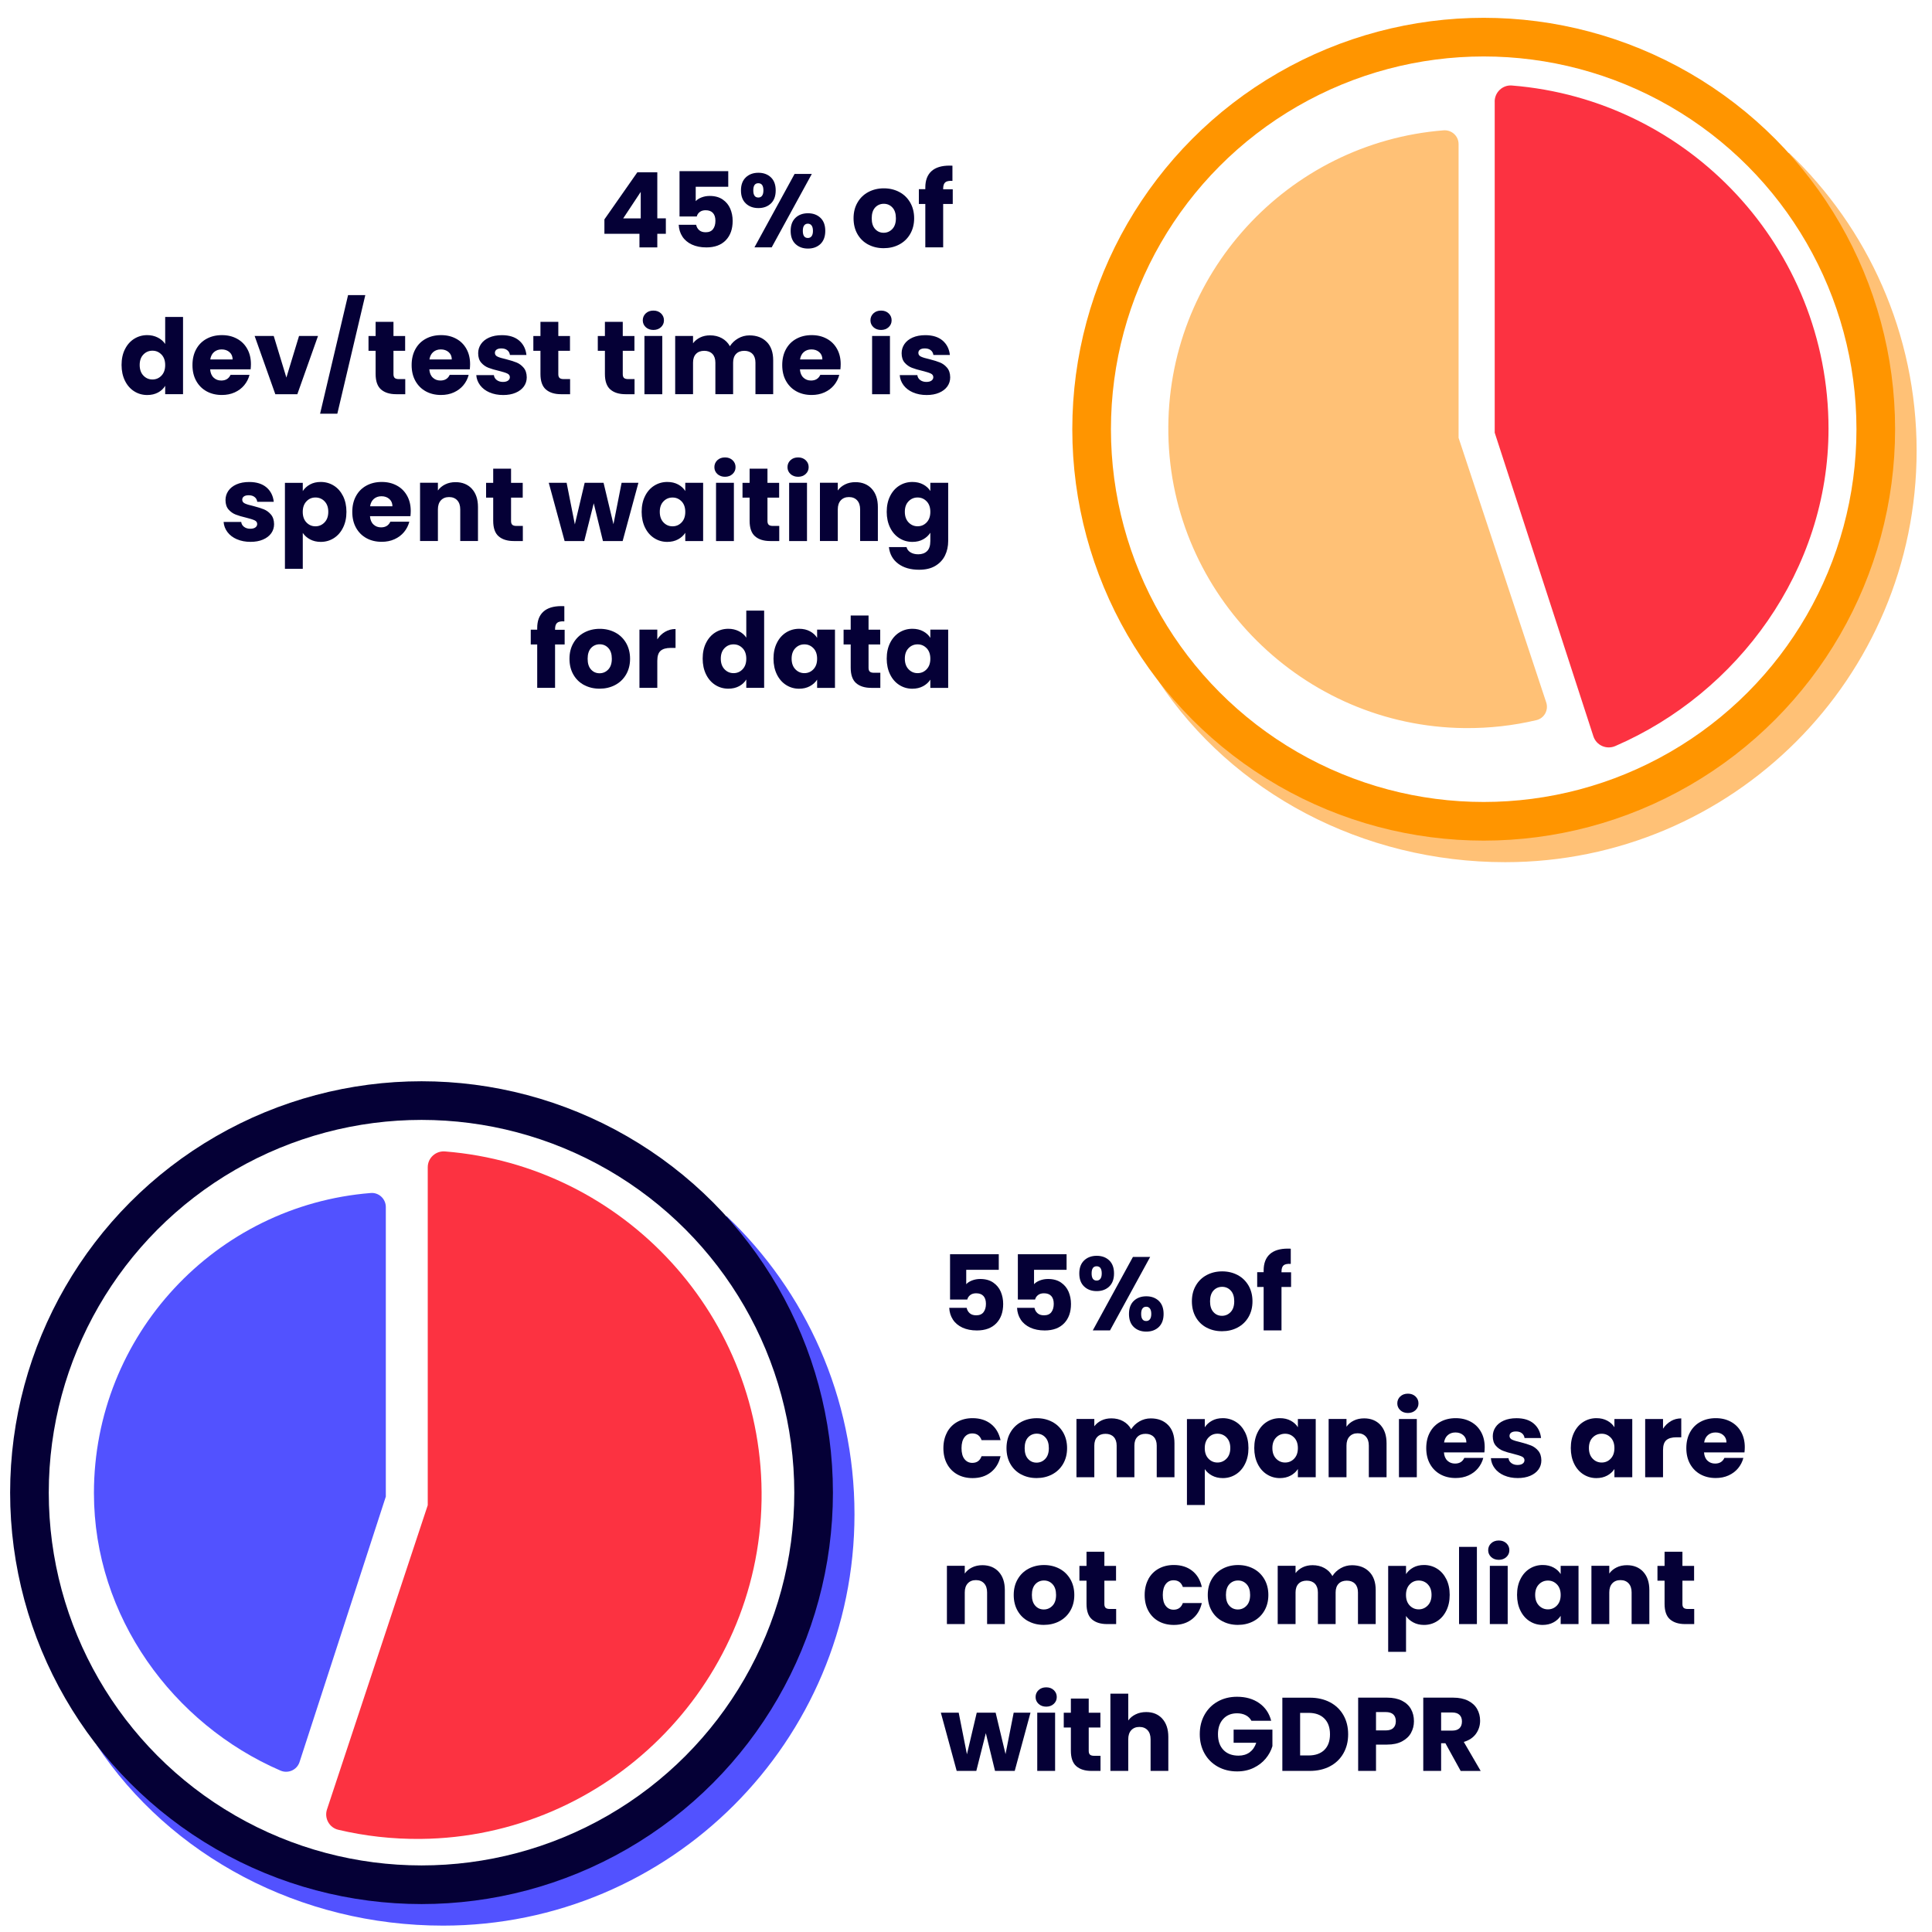 <?xml version="1.0" encoding="UTF-8"?><svg xmlns="http://www.w3.org/2000/svg" viewBox="0 0 500 500"><defs><style>.cls-1{stroke:#ffc176;}.cls-1,.cls-2,.cls-3,.cls-4{fill:none;stroke-miterlimit:10;stroke-width:10px;}.cls-5{fill:#050036;}.cls-2{stroke:#050036;}.cls-3{stroke:#ff9500;}.cls-6{fill:#fc3241;}.cls-7{fill:#ffc176;}.cls-4{stroke:#5252ff;}.cls-8{fill:#5252ff;}</style></defs><g id="Graphique_19"><path class="cls-1" d="m459.5,43.15c19.42,18.48,31.52,44.58,31.52,73.51,0,56.04-45.43,101.47-101.47,101.47-35.35,0-67.38-17.17-85.55-44.58"/><path class="cls-6" d="m386.83,26.28v85.7l25.54,78.58c.77,2.35,3.39,3.5,5.66,2.52,31.71-13.72,55.19-45.5,55.19-82.13,0-46.8-36.08-85.17-81.95-88.82-2.4-.19-4.45,1.75-4.45,4.16Z"/><path class="cls-7" d="m377.48,113.32V37.29c0-2.1-1.8-3.72-3.89-3.56-40.31,3.21-71.93,37.28-71.22,78.58.71,41.76,34.91,75.7,76.68,76.12,6.4.06,12.62-.65,18.58-2.06,2.03-.48,3.19-2.61,2.53-4.59l-22.68-68.47Z"/><path class="cls-8" d="m99.85,312.39v74.93s-22.33,68.7-22.33,68.7c-.67,2.06-2.97,3.06-4.95,2.2-27.73-12-48.26-39.79-48.26-71.81,0-40.92,31.55-74.47,71.65-77.66,2.1-.17,3.89,1.53,3.89,3.64Z"/><path class="cls-6" d="m110.7,389.52v-87.44c0-2.41,2.07-4.28,4.47-4.09,46.36,3.7,82.72,42.88,81.92,90.37-.82,48.03-40.16,87.07-88.19,87.55-7.36.07-14.51-.75-21.36-2.37-2.33-.55-3.67-3.01-2.91-5.28l26.08-78.75Z"/><circle class="cls-3" cx="383.98" cy="111.08" r="101.47"/><path class="cls-4" d="m184.62,318.37c19.42,18.48,31.52,44.58,31.52,73.51,0,56.04-45.43,101.47-101.47,101.47-35.35,0-67.38-17.17-85.55-44.58"/><circle class="cls-2" cx="109.09" cy="386.3" r="101.47"/></g><g id="Graphique_1"><path class="cls-5" d="m156.42,60.51v-3.73l8.53-12.2h5.16v11.93h2.21v4h-2.21v3.51h-4.62v-3.51h-9.07Zm9.4-10.85l-4.54,6.86h4.54v-6.86Z"/><path class="cls-5" d="m188.47,48.33h-8.42v3.73c.36-.4.86-.72,1.51-.97.65-.25,1.35-.38,2.11-.38,1.35,0,2.47.31,3.36.92.89.61,1.54,1.4,1.96,2.38.41.97.62,2.02.62,3.16,0,2.11-.59,3.78-1.78,5.01-1.19,1.23-2.86,1.85-5.02,1.85-1.44,0-2.69-.25-3.75-.74-1.06-.49-1.88-1.18-2.46-2.07-.58-.88-.89-1.9-.95-3.05h4.51c.11.56.37,1.02.78,1.39s.98.55,1.7.55c.85,0,1.48-.27,1.89-.81.41-.54.62-1.26.62-2.16s-.22-1.56-.65-2.03c-.43-.47-1.06-.7-1.89-.7-.61,0-1.12.15-1.51.45-.4.3-.66.69-.78,1.17h-4.46v-11.74h12.61v4.05Z"/><path class="cls-5" d="m193.02,45.9c.84-.79,1.92-1.19,3.25-1.19s2.41.4,3.24,1.19c.83.79,1.24,1.92,1.24,3.38s-.41,2.58-1.24,3.38c-.83.79-1.91,1.19-3.24,1.19s-2.42-.4-3.25-1.19c-.84-.79-1.26-1.92-1.26-3.38s.42-2.58,1.26-3.38Zm1.93,3.38c0,1.22.43,1.84,1.3,1.84.41,0,.74-.15.97-.46.23-.31.35-.76.35-1.38,0-1.24-.44-1.86-1.32-1.86s-1.3.62-1.3,1.86Zm15.15-4.27l-10.39,19.01h-4.46l10.39-19.01h4.46Zm-4.24,11.37c.83-.79,1.91-1.19,3.24-1.19s2.41.4,3.24,1.19c.83.79,1.24,1.92,1.24,3.38s-.42,2.58-1.24,3.38c-.83.79-1.91,1.19-3.24,1.19s-2.41-.4-3.24-1.19c-.83-.79-1.24-1.92-1.24-3.38s.41-2.58,1.24-3.38Zm2.25,1.97c-.23.31-.34.77-.34,1.4,0,1.22.43,1.84,1.3,1.84.41,0,.74-.15.97-.46.23-.31.35-.76.35-1.38s-.12-1.08-.35-1.39c-.23-.31-.56-.47-.97-.47s-.73.15-.96.46Z"/><path class="cls-5" d="m224.69,63.29c-1.18-.63-2.11-1.53-2.78-2.7-.67-1.17-1.01-2.54-1.01-4.1s.34-2.91,1.03-4.09c.68-1.18,1.62-2.08,2.81-2.71,1.19-.63,2.52-.95,4-.95s2.81.32,4,.95c1.19.63,2.12,1.53,2.81,2.71.68,1.18,1.03,2.54,1.03,4.09s-.35,2.91-1.04,4.09c-.69,1.18-1.64,2.08-2.84,2.71-1.2.63-2.53.94-4.01.94s-2.8-.31-3.98-.94Zm6.24-4.02c.62-.65.93-1.57.93-2.78s-.3-2.13-.9-2.78c-.6-.65-1.35-.97-2.23-.97s-1.65.32-2.24.96c-.59.64-.89,1.57-.89,2.79s.29,2.13.88,2.78,1.32.97,2.2.97,1.63-.32,2.25-.97Z"/><path class="cls-5" d="m246.57,52.79h-2.48v11.23h-4.62v-11.23h-1.67v-3.83h1.67v-.43c0-1.85.53-3.26,1.59-4.23,1.06-.96,2.62-1.44,4.67-1.44.34,0,.59,0,.76.03v3.92c-.88-.05-1.5.07-1.86.38-.36.31-.54.86-.54,1.65v.14h2.48v3.83Z"/><path class="cls-5" d="m32.34,90.38c.58-1.17,1.38-2.07,2.39-2.7,1.01-.63,2.13-.95,3.38-.95.99,0,1.89.21,2.71.62.82.41,1.46.97,1.93,1.67v-6.99h4.62v19.98h-4.62v-2.16c-.43.72-1.05,1.3-1.85,1.73-.8.43-1.73.65-2.79.65-1.24,0-2.37-.32-3.38-.96-1.01-.64-1.81-1.55-2.39-2.73-.58-1.18-.88-2.54-.88-4.09s.29-2.91.88-4.08Zm9.45,1.38c-.64-.67-1.42-1-2.34-1s-1.7.33-2.34.99c-.64.66-.96,1.56-.96,2.71s.32,2.07.96,2.74c.64.67,1.42,1.01,2.34,1.01s1.7-.33,2.34-1c.64-.67.96-1.57.96-2.73s-.32-2.06-.96-2.73Z"/><path class="cls-5" d="m64.84,95.59h-10.45c.07.94.37,1.65.91,2.15.53.5,1.18.74,1.96.74,1.15,0,1.95-.49,2.4-1.46h4.91c-.25.99-.71,1.88-1.36,2.67s-1.48,1.41-2.47,1.86c-.99.45-2.1.67-3.32.67-1.48,0-2.79-.31-3.94-.94-1.15-.63-2.05-1.53-2.7-2.7-.65-1.17-.97-2.54-.97-4.1s.32-2.93.96-4.1c.64-1.17,1.53-2.07,2.69-2.7,1.15-.63,2.47-.95,3.97-.95s2.75.31,3.89.92,2.02,1.48,2.66,2.62c.64,1.13.96,2.46.96,3.97,0,.43-.03.88-.08,1.35Zm-4.64-2.57c0-.79-.27-1.42-.81-1.89-.54-.47-1.21-.7-2.02-.7s-1.43.23-1.96.67c-.53.45-.86,1.09-.99,1.92h5.78Z"/><path class="cls-5" d="m74.12,97.7l3.27-10.75h4.91l-5.35,15.07h-5.7l-5.35-15.07h4.94l3.27,10.75Z"/><path class="cls-5" d="m94.54,76.37l-7.24,30.7h-4.46l7.24-30.7h4.46Z"/><path class="cls-5" d="m104.88,98.1v3.92h-2.35c-1.67,0-2.98-.41-3.92-1.23-.94-.82-1.4-2.16-1.4-4.01v-5.99h-1.84v-3.83h1.84v-3.67h4.62v3.67h3.02v3.83h-3.02v6.05c0,.45.11.77.32.97.22.2.58.3,1.08.3h1.65Z"/><path class="cls-5" d="m121.56,95.59h-10.45c.07.94.37,1.65.91,2.15.53.5,1.18.74,1.96.74,1.15,0,1.95-.49,2.4-1.46h4.91c-.25.99-.71,1.88-1.36,2.67s-1.48,1.41-2.47,1.86c-.99.45-2.1.67-3.32.67-1.48,0-2.79-.31-3.94-.94-1.15-.63-2.05-1.53-2.7-2.7-.65-1.17-.97-2.54-.97-4.1s.32-2.93.96-4.1c.64-1.17,1.53-2.07,2.69-2.7,1.15-.63,2.47-.95,3.97-.95s2.75.31,3.89.92,2.02,1.48,2.66,2.62c.64,1.13.96,2.46.96,3.97,0,.43-.03.88-.08,1.35Zm-4.64-2.57c0-.79-.27-1.42-.81-1.89-.54-.47-1.21-.7-2.02-.7s-1.43.23-1.96.67c-.53.45-.86,1.09-.99,1.92h5.78Z"/><path class="cls-5" d="m126.69,101.56c-1.03-.45-1.84-1.07-2.43-1.85-.59-.78-.93-1.66-1-2.63h4.56c.05.52.3.94.73,1.27.43.32.96.49,1.59.49.58,0,1.02-.11,1.34-.34.31-.23.47-.52.47-.88,0-.43-.22-.75-.67-.96s-1.18-.44-2.19-.69c-1.08-.25-1.98-.52-2.7-.8-.72-.28-1.34-.72-1.86-1.32s-.78-1.42-.78-2.44c0-.86.24-1.65.72-2.36.48-.71,1.18-1.27,2.11-1.69.93-.41,2.03-.62,3.31-.62,1.89,0,3.38.47,4.47,1.4,1.09.94,1.71,2.18,1.88,3.73h-4.27c-.07-.52-.3-.94-.69-1.24-.39-.31-.9-.46-1.53-.46-.54,0-.95.1-1.24.31-.29.21-.43.49-.43.85,0,.43.23.76.69.97.46.22,1.17.43,2.15.65,1.12.29,2.03.57,2.73.85.7.28,1.32.73,1.85,1.35.53.62.81,1.45.82,2.5,0,.88-.25,1.67-.74,2.36-.5.69-1.21,1.24-2.13,1.63-.93.4-2,.59-3.23.59-1.31,0-2.48-.22-3.51-.67Z"/><path class="cls-5" d="m147.54,98.1v3.92h-2.35c-1.67,0-2.98-.41-3.92-1.23-.94-.82-1.4-2.16-1.4-4.01v-5.99h-1.84v-3.83h1.84v-3.67h4.62v3.67h3.02v3.83h-3.02v6.05c0,.45.11.77.32.97.22.2.58.3,1.08.3h1.65Z"/><path class="cls-5" d="m164.22,98.1v3.92h-2.35c-1.67,0-2.98-.41-3.92-1.23-.94-.82-1.4-2.16-1.4-4.01v-5.99h-1.84v-3.83h1.84v-3.67h4.62v3.67h3.02v3.83h-3.02v6.05c0,.45.11.77.32.97.22.2.58.3,1.08.3h1.65Z"/><path class="cls-5" d="m167.12,84.67c-.51-.48-.77-1.07-.77-1.77s.26-1.32.77-1.8c.51-.48,1.17-.72,1.98-.72s1.44.24,1.96.72c.51.48.77,1.08.77,1.8s-.26,1.29-.77,1.77c-.51.48-1.17.72-1.96.72s-1.47-.24-1.98-.72Zm4.28,2.28v15.07h-4.62v-15.07h4.62Z"/><path class="cls-5" d="m198.44,88.49c1.11,1.13,1.66,2.71,1.66,4.73v8.8h-4.59v-8.18c0-.97-.26-1.72-.77-2.25-.51-.53-1.22-.8-2.12-.8s-1.61.27-2.12.8c-.51.53-.77,1.28-.77,2.25v8.18h-4.59v-8.18c0-.97-.26-1.72-.77-2.25-.51-.53-1.22-.8-2.12-.8s-1.61.27-2.12.8c-.51.53-.77,1.28-.77,2.25v8.18h-4.62v-15.07h4.62v1.89c.47-.63,1.08-1.13,1.84-1.5s1.61-.55,2.57-.55c1.13,0,2.15.24,3.04.73s1.59,1.18,2.09,2.08c.52-.83,1.23-1.5,2.13-2.02.9-.52,1.88-.78,2.94-.78,1.87,0,3.36.57,4.47,1.7Z"/><path class="cls-5" d="m217.47,95.59h-10.45c.07.94.37,1.65.91,2.15.53.5,1.18.74,1.96.74,1.15,0,1.95-.49,2.4-1.46h4.91c-.25.99-.71,1.88-1.36,2.67s-1.48,1.41-2.47,1.86c-.99.45-2.1.67-3.32.67-1.48,0-2.79-.31-3.94-.94-1.15-.63-2.05-1.53-2.7-2.7-.65-1.17-.97-2.54-.97-4.1s.32-2.93.96-4.1c.64-1.17,1.53-2.07,2.69-2.7,1.15-.63,2.47-.95,3.97-.95s2.75.31,3.89.92,2.02,1.48,2.66,2.62c.64,1.13.96,2.46.96,3.97,0,.43-.03.88-.08,1.35Zm-4.64-2.57c0-.79-.27-1.42-.81-1.89-.54-.47-1.21-.7-2.02-.7s-1.43.23-1.96.67c-.53.45-.86,1.09-.99,1.92h5.78Z"/><path class="cls-5" d="m226.04,84.67c-.51-.48-.77-1.07-.77-1.77s.26-1.32.77-1.8c.51-.48,1.17-.72,1.98-.72s1.44.24,1.96.72c.51.48.77,1.08.77,1.8s-.26,1.29-.77,1.77c-.51.48-1.17.72-1.96.72s-1.47-.24-1.98-.72Zm4.28,2.28v15.07h-4.62v-15.07h4.62Z"/><path class="cls-5" d="m236.28,101.56c-1.03-.45-1.84-1.07-2.43-1.85-.59-.78-.93-1.66-1-2.63h4.56c.05.52.3.94.73,1.27.43.32.96.49,1.59.49.58,0,1.02-.11,1.34-.34.31-.23.47-.52.47-.88,0-.43-.22-.75-.67-.96s-1.18-.44-2.19-.69c-1.08-.25-1.98-.52-2.7-.8-.72-.28-1.34-.72-1.86-1.32s-.78-1.42-.78-2.44c0-.86.24-1.65.72-2.36.48-.71,1.18-1.27,2.11-1.69.93-.41,2.03-.62,3.31-.62,1.89,0,3.38.47,4.47,1.4,1.09.94,1.71,2.18,1.88,3.73h-4.27c-.07-.52-.3-.94-.69-1.24-.39-.31-.9-.46-1.53-.46-.54,0-.95.1-1.24.31-.29.21-.43.49-.43.85,0,.43.23.76.69.97.46.22,1.17.43,2.15.65,1.12.29,2.03.57,2.73.85.7.28,1.32.73,1.85,1.35.53.62.81,1.45.82,2.5,0,.88-.25,1.67-.74,2.36-.5.69-1.21,1.24-2.13,1.63-.93.4-2,.59-3.23.59-1.31,0-2.48-.22-3.51-.67Z"/><path class="cls-5" d="m61.3,139.56c-1.03-.45-1.84-1.07-2.43-1.85-.59-.78-.93-1.66-1-2.63h4.56c.05.52.3.94.73,1.27.43.32.96.49,1.59.49.58,0,1.02-.11,1.34-.34.31-.23.47-.52.47-.88,0-.43-.22-.75-.67-.96s-1.18-.44-2.19-.69c-1.08-.25-1.98-.52-2.7-.8-.72-.28-1.34-.72-1.86-1.32s-.78-1.42-.78-2.44c0-.86.24-1.65.72-2.36.48-.71,1.18-1.27,2.11-1.69.93-.41,2.03-.62,3.31-.62,1.89,0,3.38.47,4.47,1.4,1.09.94,1.71,2.18,1.88,3.73h-4.27c-.07-.52-.3-.94-.69-1.24-.39-.31-.9-.46-1.53-.46-.54,0-.95.1-1.24.31-.29.21-.43.49-.43.85,0,.43.23.76.69.97.46.22,1.17.43,2.15.65,1.12.29,2.03.57,2.73.85.7.28,1.32.73,1.85,1.35.53.62.81,1.45.82,2.5,0,.88-.25,1.67-.74,2.36-.5.69-1.21,1.24-2.13,1.63-.93.4-2,.59-3.23.59-1.31,0-2.48-.22-3.51-.67Z"/><path class="cls-5" d="m80.23,125.38c.79-.43,1.72-.65,2.78-.65,1.24,0,2.37.32,3.38.95,1.01.63,1.8,1.53,2.39,2.7.58,1.17.88,2.53.88,4.08s-.29,2.91-.88,4.09c-.58,1.18-1.38,2.09-2.39,2.73-1.01.64-2.13.96-3.38.96-1.04,0-1.97-.22-2.77-.65-.8-.43-1.43-.99-1.88-1.67v9.29h-4.62v-22.25h4.62v2.13c.45-.7,1.07-1.27,1.86-1.7Zm3.77,4.36c-.64-.66-1.43-.99-2.36-.99s-1.7.33-2.33,1c-.64.67-.96,1.58-.96,2.73s.32,2.06.96,2.73c.64.67,1.42,1,2.33,1s1.7-.34,2.35-1.01c.65-.68.97-1.59.97-2.74s-.32-2.06-.96-2.71Z"/><path class="cls-5" d="m106.2,133.59h-10.45c.07.94.37,1.65.91,2.15.53.5,1.18.74,1.96.74,1.15,0,1.95-.49,2.4-1.46h4.91c-.25.99-.71,1.88-1.36,2.67s-1.48,1.41-2.47,1.86c-.99.45-2.1.67-3.32.67-1.48,0-2.79-.31-3.94-.94-1.15-.63-2.05-1.53-2.7-2.7-.65-1.17-.97-2.54-.97-4.1s.32-2.93.96-4.1c.64-1.17,1.53-2.07,2.69-2.7,1.15-.63,2.47-.95,3.97-.95s2.75.31,3.89.92,2.02,1.48,2.66,2.62c.64,1.13.96,2.46.96,3.97,0,.43-.03.88-.08,1.35Zm-4.64-2.57c0-.79-.27-1.42-.81-1.89-.54-.47-1.21-.7-2.02-.7s-1.43.23-1.96.67c-.53.45-.86,1.09-.99,1.92h5.78Z"/><path class="cls-5" d="m122.12,126.5c1.05,1.14,1.58,2.71,1.58,4.71v8.8h-4.59v-8.18c0-1.01-.26-1.79-.78-2.35-.52-.56-1.22-.84-2.11-.84s-1.58.28-2.11.84c-.52.56-.78,1.34-.78,2.35v8.18h-4.62v-15.07h4.62v2c.47-.67,1.1-1.19,1.89-1.58.79-.39,1.68-.58,2.67-.58,1.76,0,3.17.57,4.23,1.71Z"/><path class="cls-5" d="m135.31,136.1v3.92h-2.35c-1.67,0-2.98-.41-3.92-1.23-.94-.82-1.4-2.16-1.4-4.01v-5.99h-1.84v-3.83h1.84v-3.67h4.62v3.67h3.02v3.83h-3.02v6.05c0,.45.11.77.32.97.22.2.58.3,1.08.3h1.65Z"/><path class="cls-5" d="m165.22,124.95l-4.08,15.07h-5.1l-2.38-9.77-2.46,9.77h-5.08l-4.1-15.07h4.62l2.13,10.77,2.54-10.77h4.89l2.56,10.72,2.11-10.72h4.35Z"/><path class="cls-5" d="m166.94,128.38c.58-1.17,1.38-2.07,2.39-2.7,1.01-.63,2.13-.95,3.38-.95,1.06,0,1.99.22,2.79.65.8.43,1.42,1,1.85,1.7v-2.13h4.62v15.07h-4.62v-2.13c-.45.7-1.08,1.27-1.88,1.7-.8.43-1.73.65-2.79.65-1.22,0-2.34-.32-3.35-.96-1.01-.64-1.81-1.55-2.39-2.73-.58-1.18-.88-2.54-.88-4.09s.29-2.91.88-4.08Zm9.45,1.38c-.64-.67-1.42-1-2.34-1s-1.7.33-2.34.99c-.64.66-.96,1.56-.96,2.71s.32,2.07.96,2.74c.64.67,1.42,1.01,2.34,1.01s1.7-.33,2.34-1c.64-.67.96-1.57.96-2.73s-.32-2.06-.96-2.73Z"/><path class="cls-5" d="m185.65,122.67c-.51-.48-.77-1.07-.77-1.77s.26-1.32.77-1.8c.51-.48,1.17-.72,1.98-.72s1.44.24,1.96.72c.51.48.77,1.08.77,1.8s-.26,1.29-.77,1.77c-.51.48-1.17.72-1.96.72s-1.47-.24-1.98-.72Zm4.28,2.28v15.07h-4.62v-15.07h4.62Z"/><path class="cls-5" d="m201.67,136.1v3.92h-2.35c-1.67,0-2.98-.41-3.92-1.23-.94-.82-1.4-2.16-1.4-4.01v-5.99h-1.84v-3.83h1.84v-3.67h4.62v3.67h3.02v3.83h-3.02v6.05c0,.45.11.77.32.97.22.2.58.3,1.08.3h1.65Z"/><path class="cls-5" d="m204.57,122.67c-.51-.48-.77-1.07-.77-1.77s.26-1.32.77-1.8c.51-.48,1.17-.72,1.98-.72s1.44.24,1.96.72c.51.48.77,1.08.77,1.8s-.26,1.29-.77,1.77c-.51.48-1.17.72-1.96.72s-1.47-.24-1.98-.72Zm4.28,2.28v15.07h-4.62v-15.07h4.62Z"/><path class="cls-5" d="m225.61,126.5c1.05,1.14,1.58,2.71,1.58,4.71v8.8h-4.59v-8.18c0-1.01-.26-1.79-.78-2.35-.52-.56-1.22-.84-2.11-.84s-1.58.28-2.11.84c-.52.56-.78,1.34-.78,2.35v8.18h-4.62v-15.07h4.62v2c.47-.67,1.1-1.19,1.89-1.58.79-.39,1.68-.58,2.67-.58,1.76,0,3.17.57,4.23,1.71Z"/><path class="cls-5" d="m238.92,125.38c.8.43,1.42,1,1.85,1.7v-2.13h4.62v15.04c0,1.39-.27,2.64-.82,3.77-.55,1.12-1.39,2.02-2.51,2.69s-2.52,1-4.2,1c-2.23,0-4.04-.53-5.43-1.58-1.39-1.05-2.18-2.48-2.38-4.28h4.56c.14.58.49,1.03,1.03,1.36.54.33,1.21.5,2,.5.95,0,1.71-.27,2.28-.82.57-.55.85-1.43.85-2.63v-2.13c-.45.7-1.07,1.27-1.86,1.71s-1.72.66-2.78.66c-1.24,0-2.37-.32-3.38-.96-1.01-.64-1.81-1.55-2.39-2.73-.58-1.18-.88-2.54-.88-4.09s.29-2.91.88-4.08c.58-1.17,1.38-2.07,2.39-2.7,1.01-.63,2.13-.95,3.38-.95,1.06,0,1.99.22,2.79.65Zm.89,4.37c-.64-.67-1.42-1-2.34-1s-1.7.33-2.34.99c-.64.66-.96,1.56-.96,2.71s.32,2.07.96,2.74c.64.67,1.42,1.01,2.34,1.01s1.7-.33,2.34-1c.64-.67.96-1.57.96-2.73s-.32-2.06-.96-2.73Z"/><path class="cls-5" d="m146.13,166.79h-2.48v11.23h-4.62v-11.23h-1.67v-3.83h1.67v-.43c0-1.85.53-3.26,1.59-4.23,1.06-.96,2.62-1.44,4.67-1.44.34,0,.59,0,.76.03v3.92c-.88-.05-1.5.07-1.86.38-.36.31-.54.86-.54,1.65v.14h2.48v3.83Z"/><path class="cls-5" d="m151.17,177.29c-1.18-.63-2.11-1.53-2.78-2.7-.67-1.17-1.01-2.54-1.01-4.1s.34-2.91,1.03-4.09c.68-1.18,1.62-2.08,2.81-2.71,1.19-.63,2.52-.95,4-.95s2.81.32,4,.95c1.19.63,2.12,1.53,2.81,2.71.68,1.18,1.03,2.54,1.03,4.09s-.35,2.91-1.04,4.09c-.69,1.18-1.64,2.08-2.84,2.71-1.2.63-2.53.94-4.01.94s-2.8-.31-3.98-.94Zm6.24-4.02c.62-.65.93-1.57.93-2.78s-.3-2.13-.9-2.78c-.6-.65-1.35-.97-2.23-.97s-1.65.32-2.24.96c-.59.64-.89,1.57-.89,2.79s.29,2.13.88,2.78,1.32.97,2.2.97,1.63-.32,2.25-.97Z"/><path class="cls-5" d="m172.13,163.51c.81-.48,1.71-.72,2.7-.72v4.89h-1.27c-1.15,0-2.02.25-2.59.74-.58.5-.86,1.36-.86,2.61v6.99h-4.62v-15.07h4.62v2.51c.54-.83,1.21-1.48,2.03-1.96Z"/><path class="cls-5" d="m182.73,166.38c.58-1.17,1.38-2.07,2.39-2.7,1.01-.63,2.13-.95,3.38-.95.99,0,1.89.21,2.71.62.82.41,1.46.97,1.93,1.67v-6.99h4.62v19.98h-4.62v-2.16c-.43.72-1.05,1.3-1.85,1.73-.8.43-1.73.65-2.79.65-1.24,0-2.37-.32-3.38-.96-1.01-.64-1.81-1.55-2.39-2.73-.58-1.18-.88-2.54-.88-4.09s.29-2.91.88-4.08Zm9.45,1.38c-.64-.67-1.42-1-2.34-1s-1.7.33-2.34.99c-.64.66-.96,1.56-.96,2.71s.32,2.07.96,2.74c.64.67,1.42,1.01,2.34,1.01s1.7-.33,2.34-1c.64-.67.96-1.57.96-2.73s-.32-2.06-.96-2.73Z"/><path class="cls-5" d="m201.06,166.38c.58-1.17,1.38-2.07,2.39-2.7,1.01-.63,2.13-.95,3.38-.95,1.06,0,1.99.22,2.79.65.8.43,1.42,1,1.85,1.7v-2.13h4.62v15.07h-4.62v-2.13c-.45.7-1.08,1.27-1.88,1.7-.8.43-1.73.65-2.79.65-1.22,0-2.34-.32-3.35-.96-1.01-.64-1.81-1.55-2.39-2.73-.58-1.18-.88-2.54-.88-4.09s.29-2.91.88-4.08Zm9.45,1.38c-.64-.67-1.42-1-2.34-1s-1.7.33-2.34.99c-.64.66-.96,1.56-.96,2.71s.32,2.07.96,2.74c.64.67,1.42,1.01,2.34,1.01s1.7-.33,2.34-1c.64-.67.96-1.57.96-2.73s-.32-2.06-.96-2.73Z"/><path class="cls-5" d="m227.83,174.1v3.92h-2.35c-1.67,0-2.98-.41-3.92-1.23-.94-.82-1.4-2.16-1.4-4.01v-5.99h-1.84v-3.83h1.84v-3.67h4.62v3.67h3.02v3.83h-3.02v6.05c0,.45.11.77.32.97.22.2.58.3,1.08.3h1.65Z"/><path class="cls-5" d="m230.36,166.38c.58-1.17,1.38-2.07,2.39-2.7,1.01-.63,2.13-.95,3.38-.95,1.06,0,1.99.22,2.79.65.8.43,1.42,1,1.85,1.7v-2.13h4.62v15.07h-4.62v-2.13c-.45.7-1.08,1.27-1.88,1.7-.8.43-1.73.65-2.79.65-1.22,0-2.34-.32-3.35-.96-1.01-.64-1.81-1.55-2.39-2.73-.58-1.18-.88-2.54-.88-4.09s.29-2.91.88-4.08Zm9.45,1.38c-.64-.67-1.42-1-2.34-1s-1.7.33-2.34.99c-.64.66-.96,1.56-.96,2.71s.32,2.07.96,2.74c.64.67,1.42,1.01,2.34,1.01s1.7-.33,2.34-1c.64-.67.96-1.57.96-2.73s-.32-2.06-.96-2.73Z"/><path class="cls-5" d="m258.48,328.62h-8.42v3.73c.36-.4.86-.72,1.51-.97.65-.25,1.35-.38,2.11-.38,1.35,0,2.47.31,3.36.92s1.54,1.4,1.96,2.38c.41.97.62,2.02.62,3.16,0,2.11-.59,3.78-1.78,5.01-1.19,1.23-2.86,1.85-5.02,1.85-1.44,0-2.69-.25-3.75-.74-1.06-.5-1.88-1.18-2.46-2.07s-.89-1.9-.95-3.05h4.51c.11.56.37,1.02.78,1.39s.98.55,1.7.55c.85,0,1.48-.27,1.89-.81.41-.54.62-1.26.62-2.16s-.22-1.56-.65-2.03c-.43-.47-1.06-.7-1.89-.7-.61,0-1.12.15-1.51.45-.4.3-.66.69-.78,1.17h-4.46v-11.74h12.61v4.05Z"/><path class="cls-5" d="m276.03,328.62h-8.42v3.73c.36-.4.86-.72,1.51-.97.65-.25,1.35-.38,2.11-.38,1.35,0,2.47.31,3.36.92s1.54,1.4,1.96,2.38c.41.97.62,2.02.62,3.16,0,2.11-.59,3.78-1.78,5.01-1.19,1.23-2.86,1.85-5.02,1.85-1.44,0-2.69-.25-3.75-.74-1.06-.5-1.88-1.18-2.46-2.07s-.89-1.9-.95-3.05h4.51c.11.56.37,1.02.78,1.39s.98.55,1.7.55c.85,0,1.48-.27,1.89-.81.41-.54.62-1.26.62-2.16s-.22-1.56-.65-2.03c-.43-.47-1.06-.7-1.89-.7-.61,0-1.12.15-1.51.45-.4.3-.66.69-.78,1.17h-4.46v-11.74h12.61v4.05Z"/><path class="cls-5" d="m280.58,326.19c.84-.79,1.92-1.19,3.25-1.19s2.41.4,3.24,1.19c.83.79,1.24,1.92,1.24,3.38s-.41,2.58-1.24,3.38c-.83.79-1.91,1.19-3.24,1.19s-2.42-.4-3.25-1.19c-.84-.79-1.26-1.92-1.26-3.38s.42-2.58,1.26-3.38Zm1.93,3.38c0,1.22.43,1.84,1.3,1.84.41,0,.74-.15.97-.46.23-.31.35-.76.35-1.38,0-1.24-.44-1.86-1.32-1.86s-1.3.62-1.3,1.86Zm15.15-4.27l-10.39,19.01h-4.46l10.39-19.01h4.46Zm-4.24,11.37c.83-.79,1.91-1.19,3.24-1.19s2.41.4,3.24,1.19c.83.79,1.24,1.92,1.24,3.38s-.42,2.58-1.24,3.38c-.83.79-1.91,1.19-3.24,1.19s-2.41-.4-3.24-1.19-1.24-1.92-1.24-3.38.41-2.58,1.24-3.38Zm2.25,1.97c-.23.31-.34.77-.34,1.4,0,1.22.43,1.84,1.3,1.84.41,0,.74-.15.97-.46.23-.31.35-.76.35-1.38s-.12-1.08-.35-1.39c-.23-.31-.56-.47-.97-.47s-.73.15-.96.46Z"/><path class="cls-5" d="m312.25,343.58c-1.18-.63-2.11-1.53-2.78-2.7s-1.01-2.54-1.01-4.1.34-2.91,1.03-4.09c.68-1.18,1.62-2.08,2.81-2.71,1.19-.63,2.52-.95,4-.95s2.81.32,4,.95c1.19.63,2.12,1.54,2.81,2.71.68,1.18,1.03,2.54,1.03,4.09s-.35,2.91-1.04,4.09c-.69,1.18-1.64,2.08-2.84,2.71s-2.53.94-4.01.94-2.8-.31-3.98-.94Zm6.24-4.02c.62-.65.93-1.57.93-2.78s-.3-2.13-.9-2.78c-.6-.65-1.35-.97-2.23-.97s-1.65.32-2.24.96c-.59.64-.89,1.57-.89,2.79s.29,2.13.88,2.78c.58.65,1.32.97,2.2.97s1.63-.32,2.25-.97Z"/><path class="cls-5" d="m334.13,333.07h-2.48v11.23h-4.62v-11.23h-1.67v-3.83h1.67v-.43c0-1.85.53-3.26,1.59-4.23,1.06-.96,2.62-1.44,4.67-1.44.34,0,.59,0,.76.03v3.92c-.88-.05-1.5.07-1.86.38-.36.31-.54.86-.54,1.65v.14h2.48v3.83Z"/><path class="cls-5" d="m245.1,370.67c.64-1.17,1.53-2.07,2.67-2.7,1.14-.63,2.45-.95,3.93-.95,1.89,0,3.47.5,4.74,1.49,1.27.99,2.1,2.39,2.5,4.19h-4.91c-.41-1.15-1.21-1.73-2.4-1.73-.85,0-1.52.33-2.03.99-.5.66-.76,1.6-.76,2.82s.25,2.17.76,2.82,1.18.99,2.03.99c1.19,0,1.99-.58,2.4-1.73h4.91c-.4,1.76-1.23,3.15-2.51,4.16-1.28,1.01-2.85,1.51-4.72,1.51-1.48,0-2.79-.31-3.93-.94-1.14-.63-2.03-1.53-2.67-2.7-.64-1.17-.96-2.54-.96-4.1s.32-2.93.96-4.1Z"/><path class="cls-5" d="m264.27,381.58c-1.18-.63-2.11-1.53-2.78-2.7s-1.01-2.54-1.01-4.1.34-2.91,1.03-4.09c.68-1.18,1.62-2.08,2.81-2.71,1.19-.63,2.52-.95,4-.95s2.81.32,4,.95c1.19.63,2.12,1.54,2.81,2.71.68,1.18,1.03,2.54,1.03,4.09s-.35,2.91-1.04,4.09c-.69,1.18-1.64,2.08-2.84,2.71s-2.53.94-4.01.94-2.8-.31-3.98-.94Zm6.24-4.02c.62-.65.93-1.57.93-2.78s-.3-2.13-.9-2.78c-.6-.65-1.35-.97-2.23-.97s-1.65.32-2.24.96c-.59.64-.89,1.57-.89,2.79s.29,2.13.88,2.78c.58.65,1.32.97,2.2.97s1.63-.32,2.25-.97Z"/><path class="cls-5" d="m302.29,368.78c1.11,1.13,1.66,2.71,1.66,4.72v8.8h-4.59v-8.18c0-.97-.26-1.72-.77-2.25-.51-.53-1.22-.8-2.12-.8s-1.61.27-2.12.8c-.51.53-.77,1.28-.77,2.25v8.18h-4.59v-8.18c0-.97-.26-1.72-.77-2.25-.51-.53-1.22-.8-2.12-.8s-1.61.27-2.12.8c-.51.53-.77,1.28-.77,2.25v8.18h-4.62v-15.07h4.62v1.89c.47-.63,1.08-1.13,1.84-1.5s1.61-.55,2.57-.55c1.13,0,2.15.24,3.04.73.89.49,1.59,1.18,2.09,2.08.52-.83,1.23-1.5,2.13-2.02.9-.52,1.88-.78,2.94-.78,1.87,0,3.36.57,4.47,1.7Z"/><path class="cls-5" d="m313.67,367.67c.79-.43,1.72-.65,2.78-.65,1.24,0,2.37.32,3.38.95,1.01.63,1.8,1.53,2.39,2.7s.88,2.53.88,4.08-.29,2.91-.88,4.09c-.58,1.18-1.38,2.09-2.39,2.73s-2.13.96-3.38.96c-1.04,0-1.97-.22-2.77-.65-.8-.43-1.43-.99-1.88-1.67v9.29h-4.62v-22.25h4.62v2.13c.45-.7,1.07-1.27,1.86-1.7Zm3.77,4.36c-.64-.66-1.43-.99-2.36-.99s-1.7.33-2.33,1c-.64.67-.96,1.58-.96,2.73s.32,2.06.96,2.73c.64.67,1.42,1,2.33,1s1.7-.34,2.35-1.01c.65-.67.97-1.59.97-2.74s-.32-2.06-.96-2.71Z"/><path class="cls-5" d="m325.48,370.67c.58-1.17,1.38-2.07,2.39-2.7,1.01-.63,2.13-.95,3.38-.95,1.06,0,1.99.22,2.79.65s1.42,1,1.85,1.7v-2.13h4.62v15.07h-4.62v-2.13c-.45.7-1.08,1.27-1.88,1.7s-1.73.65-2.79.65c-1.22,0-2.34-.32-3.35-.96-1.01-.64-1.81-1.55-2.39-2.73-.58-1.18-.88-2.54-.88-4.09s.29-2.91.88-4.08Zm9.45,1.38c-.64-.67-1.42-1-2.34-1s-1.7.33-2.34.99c-.64.66-.96,1.56-.96,2.71s.32,2.07.96,2.74,1.42,1.01,2.34,1.01,1.7-.33,2.34-1c.64-.67.96-1.58.96-2.73s-.32-2.06-.96-2.73Z"/><path class="cls-5" d="m357.26,368.79c1.05,1.14,1.58,2.71,1.58,4.71v8.8h-4.59v-8.18c0-1.01-.26-1.79-.78-2.35-.52-.56-1.22-.84-2.11-.84s-1.58.28-2.11.84c-.52.56-.78,1.34-.78,2.35v8.18h-4.62v-15.07h4.62v2c.47-.67,1.1-1.19,1.89-1.58.79-.39,1.68-.58,2.67-.58,1.76,0,3.17.57,4.23,1.71Z"/><path class="cls-5" d="m362.39,364.96c-.51-.48-.77-1.07-.77-1.77s.26-1.32.77-1.79c.51-.48,1.17-.72,1.98-.72s1.44.24,1.96.72c.51.48.77,1.08.77,1.79s-.26,1.29-.77,1.77c-.51.48-1.17.72-1.96.72s-1.47-.24-1.98-.72Zm4.28,2.28v15.07h-4.62v-15.07h4.62Z"/><path class="cls-5" d="m384.14,375.88h-10.45c.07.94.37,1.65.91,2.15.53.5,1.18.74,1.96.74,1.15,0,1.95-.49,2.4-1.46h4.91c-.25.99-.71,1.88-1.36,2.67s-1.48,1.41-2.47,1.86c-.99.45-2.1.67-3.32.67-1.48,0-2.79-.31-3.94-.94s-2.05-1.53-2.7-2.7c-.65-1.17-.97-2.54-.97-4.1s.32-2.93.96-4.1c.64-1.17,1.53-2.07,2.69-2.7,1.15-.63,2.47-.95,3.97-.95s2.75.31,3.89.92c1.13.61,2.02,1.48,2.66,2.62.64,1.13.96,2.46.96,3.97,0,.43-.03.88-.08,1.35Zm-4.64-2.57c0-.79-.27-1.42-.81-1.89-.54-.47-1.21-.7-2.02-.7s-1.43.23-1.96.67c-.53.45-.86,1.09-.99,1.92h5.78Z"/><path class="cls-5" d="m389.27,381.85c-1.03-.45-1.84-1.07-2.43-1.85-.59-.78-.93-1.66-1-2.63h4.56c.05.52.3.94.73,1.27.43.32.96.49,1.59.49.58,0,1.02-.11,1.34-.34.31-.22.47-.52.47-.88,0-.43-.22-.75-.67-.96s-1.18-.44-2.19-.69c-1.08-.25-1.98-.52-2.7-.8-.72-.28-1.34-.72-1.86-1.32-.52-.6-.78-1.42-.78-2.44,0-.86.24-1.65.72-2.36.48-.71,1.18-1.27,2.11-1.69.93-.41,2.03-.62,3.31-.62,1.89,0,3.38.47,4.47,1.4,1.09.94,1.71,2.18,1.88,3.73h-4.27c-.07-.52-.3-.94-.69-1.24-.39-.31-.9-.46-1.53-.46-.54,0-.95.1-1.24.31s-.43.49-.43.85c0,.43.23.76.69.97s1.17.43,2.15.65c1.12.29,2.03.57,2.73.85.7.28,1.32.73,1.85,1.35.53.62.81,1.45.82,2.5,0,.88-.25,1.67-.74,2.36-.5.69-1.21,1.24-2.13,1.63s-2,.59-3.23.59c-1.31,0-2.48-.22-3.51-.67Z"/><path class="cls-5" d="m407.4,370.67c.58-1.17,1.38-2.07,2.39-2.7,1.01-.63,2.13-.95,3.38-.95,1.06,0,1.99.22,2.79.65s1.42,1,1.85,1.7v-2.13h4.62v15.07h-4.62v-2.13c-.45.7-1.08,1.27-1.88,1.7s-1.73.65-2.79.65c-1.22,0-2.34-.32-3.35-.96-1.01-.64-1.81-1.55-2.39-2.73-.58-1.18-.88-2.54-.88-4.09s.29-2.91.88-4.08Zm9.45,1.38c-.64-.67-1.42-1-2.34-1s-1.7.33-2.34.99c-.64.66-.96,1.56-.96,2.71s.32,2.07.96,2.74,1.42,1.01,2.34,1.01,1.7-.33,2.34-1c.64-.67.96-1.58.96-2.73s-.32-2.06-.96-2.73Z"/><path class="cls-5" d="m432.41,367.79c.81-.48,1.71-.71,2.7-.71v4.89h-1.27c-1.15,0-2.02.25-2.59.74-.58.5-.86,1.36-.86,2.61v6.99h-4.62v-15.07h4.62v2.51c.54-.83,1.21-1.48,2.03-1.96Z"/><path class="cls-5" d="m451.45,375.88h-10.45c.07.94.37,1.65.91,2.15.53.5,1.18.74,1.96.74,1.15,0,1.95-.49,2.4-1.46h4.91c-.25.99-.71,1.88-1.36,2.67s-1.48,1.41-2.47,1.86c-.99.45-2.1.67-3.32.67-1.48,0-2.79-.31-3.94-.94s-2.05-1.53-2.7-2.7c-.65-1.17-.97-2.54-.97-4.1s.32-2.93.96-4.1c.64-1.17,1.53-2.07,2.69-2.7,1.15-.63,2.47-.95,3.97-.95s2.75.31,3.89.92c1.13.61,2.02,1.48,2.66,2.62.64,1.13.96,2.46.96,3.97,0,.43-.03.88-.08,1.35Zm-4.64-2.57c0-.79-.27-1.42-.81-1.89-.54-.47-1.21-.7-2.02-.7s-1.43.23-1.96.67c-.53.45-.86,1.09-.99,1.92h5.78Z"/><path class="cls-5" d="m258.47,406.79c1.05,1.14,1.58,2.71,1.58,4.71v8.8h-4.59v-8.18c0-1.01-.26-1.79-.78-2.35-.52-.56-1.22-.84-2.11-.84s-1.58.28-2.11.84c-.52.56-.78,1.34-.78,2.35v8.18h-4.62v-15.07h4.62v2c.47-.67,1.1-1.19,1.89-1.58.79-.39,1.68-.58,2.67-.58,1.76,0,3.17.57,4.23,1.71Z"/><path class="cls-5" d="m266.14,419.58c-1.18-.63-2.11-1.53-2.78-2.7s-1.01-2.54-1.01-4.1.34-2.91,1.03-4.09c.68-1.18,1.62-2.08,2.81-2.71,1.19-.63,2.52-.95,4-.95s2.81.32,4,.95c1.19.63,2.12,1.54,2.81,2.71.68,1.18,1.03,2.54,1.03,4.09s-.35,2.91-1.04,4.09c-.69,1.18-1.64,2.08-2.84,2.71s-2.53.94-4.01.94-2.8-.31-3.98-.94Zm6.24-4.02c.62-.65.93-1.57.93-2.78s-.3-2.13-.9-2.78c-.6-.65-1.35-.97-2.23-.97s-1.65.32-2.24.96c-.59.64-.89,1.57-.89,2.79s.29,2.13.88,2.78c.58.65,1.32.97,2.2.97s1.63-.32,2.25-.97Z"/><path class="cls-5" d="m288.86,416.39v3.92h-2.35c-1.67,0-2.98-.41-3.92-1.23-.94-.82-1.4-2.16-1.4-4.01v-5.99h-1.84v-3.83h1.84v-3.67h4.62v3.67h3.02v3.83h-3.02v6.05c0,.45.11.77.32.97.22.2.58.3,1.08.3h1.65Z"/><path class="cls-5" d="m297.19,408.67c.64-1.17,1.53-2.07,2.67-2.7,1.14-.63,2.45-.95,3.93-.95,1.89,0,3.47.5,4.74,1.49,1.27.99,2.1,2.39,2.5,4.19h-4.91c-.41-1.15-1.21-1.73-2.4-1.73-.85,0-1.52.33-2.03.99-.5.66-.76,1.6-.76,2.82s.25,2.17.76,2.82,1.18.99,2.03.99c1.19,0,1.99-.58,2.4-1.73h4.91c-.4,1.76-1.23,3.15-2.51,4.16-1.28,1.01-2.85,1.51-4.72,1.51-1.48,0-2.79-.31-3.93-.94-1.14-.63-2.03-1.53-2.67-2.7-.64-1.17-.96-2.54-.96-4.1s.32-2.93.96-4.1Z"/><path class="cls-5" d="m316.36,419.58c-1.18-.63-2.11-1.53-2.78-2.7s-1.01-2.54-1.01-4.1.34-2.91,1.03-4.09c.68-1.18,1.62-2.08,2.81-2.71,1.19-.63,2.52-.95,4-.95s2.81.32,4,.95c1.19.63,2.12,1.54,2.81,2.71.68,1.18,1.03,2.54,1.03,4.09s-.35,2.91-1.04,4.09c-.69,1.18-1.64,2.08-2.84,2.71s-2.53.94-4.01.94-2.8-.31-3.98-.94Zm6.24-4.02c.62-.65.93-1.57.93-2.78s-.3-2.13-.9-2.78c-.6-.65-1.35-.97-2.23-.97s-1.65.32-2.24.96c-.59.64-.89,1.57-.89,2.79s.29,2.13.88,2.78c.58.65,1.32.97,2.2.97s1.63-.32,2.25-.97Z"/><path class="cls-5" d="m354.37,406.78c1.11,1.13,1.66,2.71,1.66,4.72v8.8h-4.59v-8.18c0-.97-.26-1.72-.77-2.25-.51-.53-1.22-.8-2.12-.8s-1.61.27-2.12.8c-.51.53-.77,1.28-.77,2.25v8.18h-4.59v-8.18c0-.97-.26-1.72-.77-2.25-.51-.53-1.22-.8-2.12-.8s-1.61.27-2.12.8c-.51.53-.77,1.28-.77,2.25v8.18h-4.62v-15.07h4.62v1.89c.47-.63,1.08-1.13,1.84-1.5s1.61-.55,2.57-.55c1.13,0,2.15.24,3.04.73.89.49,1.59,1.18,2.09,2.08.52-.83,1.23-1.5,2.13-2.02.9-.52,1.88-.78,2.94-.78,1.87,0,3.36.57,4.47,1.7Z"/><path class="cls-5" d="m365.75,405.67c.79-.43,1.72-.65,2.78-.65,1.24,0,2.37.32,3.38.95,1.01.63,1.8,1.53,2.39,2.7s.88,2.53.88,4.08-.29,2.91-.88,4.09c-.58,1.18-1.38,2.09-2.39,2.73s-2.13.96-3.38.96c-1.04,0-1.97-.22-2.77-.65-.8-.43-1.43-.99-1.88-1.67v9.29h-4.62v-22.25h4.62v2.13c.45-.7,1.07-1.27,1.86-1.7Zm3.77,4.36c-.64-.66-1.43-.99-2.36-.99s-1.7.33-2.33,1c-.64.67-.96,1.58-.96,2.73s.32,2.06.96,2.73c.64.67,1.42,1,2.33,1s1.7-.34,2.35-1.01c.65-.67.97-1.59.97-2.74s-.32-2.06-.96-2.71Z"/><path class="cls-5" d="m382.22,400.33v19.98h-4.62v-19.98h4.62Z"/><path class="cls-5" d="m385.91,402.96c-.51-.48-.77-1.07-.77-1.77s.26-1.32.77-1.79c.51-.48,1.17-.72,1.98-.72s1.44.24,1.96.72c.51.48.77,1.08.77,1.79s-.26,1.29-.77,1.77c-.51.48-1.17.72-1.96.72s-1.47-.24-1.98-.72Zm4.28,2.28v15.07h-4.62v-15.07h4.62Z"/><path class="cls-5" d="m393.49,408.67c.58-1.17,1.38-2.07,2.39-2.7,1.01-.63,2.13-.95,3.38-.95,1.06,0,1.99.22,2.79.65s1.42,1,1.85,1.7v-2.13h4.62v15.07h-4.62v-2.13c-.45.7-1.08,1.27-1.88,1.7s-1.73.65-2.79.65c-1.22,0-2.34-.32-3.35-.96-1.01-.64-1.81-1.55-2.39-2.73-.58-1.18-.88-2.54-.88-4.09s.29-2.91.88-4.08Zm9.45,1.38c-.64-.67-1.42-1-2.34-1s-1.7.33-2.34.99c-.64.66-.96,1.56-.96,2.71s.32,2.07.96,2.74,1.42,1.01,2.34,1.01,1.7-.33,2.34-1c.64-.67.96-1.58.96-2.73s-.32-2.06-.96-2.73Z"/><path class="cls-5" d="m425.27,406.79c1.05,1.14,1.58,2.71,1.58,4.71v8.8h-4.59v-8.18c0-1.01-.26-1.79-.78-2.35-.52-.56-1.22-.84-2.11-.84s-1.58.28-2.11.84c-.52.56-.78,1.34-.78,2.35v8.18h-4.62v-15.07h4.62v2c.47-.67,1.1-1.19,1.89-1.58.79-.39,1.68-.58,2.67-.58,1.76,0,3.17.57,4.23,1.71Z"/><path class="cls-5" d="m438.46,416.39v3.92h-2.35c-1.67,0-2.98-.41-3.92-1.23-.94-.82-1.4-2.16-1.4-4.01v-5.99h-1.84v-3.83h1.84v-3.67h4.62v3.67h3.02v3.83h-3.02v6.05c0,.45.11.77.32.97.22.2.58.3,1.08.3h1.65Z"/><path class="cls-5" d="m266.69,443.24l-4.08,15.07h-5.1l-2.38-9.77-2.46,9.77h-5.08l-4.1-15.07h4.62l2.13,10.77,2.54-10.77h4.89l2.56,10.72,2.11-10.72h4.35Z"/><path class="cls-5" d="m268.78,440.96c-.51-.48-.77-1.07-.77-1.77s.26-1.32.77-1.79c.51-.48,1.17-.72,1.98-.72s1.44.24,1.96.72c.51.48.77,1.08.77,1.79s-.26,1.29-.77,1.77c-.51.48-1.17.72-1.96.72s-1.47-.24-1.98-.72Zm4.28,2.28v15.07h-4.62v-15.07h4.62Z"/><path class="cls-5" d="m284.81,454.39v3.92h-2.35c-1.67,0-2.98-.41-3.92-1.23-.94-.82-1.4-2.16-1.4-4.01v-5.99h-1.84v-3.83h1.84v-3.67h4.62v3.67h3.02v3.83h-3.02v6.05c0,.45.11.77.32.97.22.2.58.3,1.08.3h1.65Z"/><path class="cls-5" d="m300.79,444.79c1.04,1.14,1.57,2.71,1.57,4.71v8.8h-4.59v-8.18c0-1.01-.26-1.79-.78-2.35-.52-.56-1.22-.84-2.11-.84s-1.58.28-2.11.84c-.52.56-.78,1.34-.78,2.35v8.18h-4.62v-19.98h4.62v6.94c.47-.67,1.11-1.2,1.92-1.59.81-.4,1.72-.59,2.73-.59,1.73,0,3.11.57,4.16,1.71Z"/><path class="cls-5" d="m323.87,445.34c-.34-.63-.83-1.11-1.47-1.44s-1.39-.5-2.25-.5c-1.49,0-2.69.49-3.59,1.47-.9.98-1.35,2.29-1.35,3.93,0,1.75.47,3.11,1.42,4.09.94.98,2.25,1.47,3.9,1.47,1.13,0,2.09-.29,2.88-.86.78-.58,1.35-1.4,1.71-2.48h-5.86v-3.4h10.04v4.29c-.34,1.15-.92,2.22-1.74,3.21s-1.86,1.79-3.12,2.4c-1.26.61-2.68.92-4.27.92-1.87,0-3.54-.41-5.01-1.23-1.47-.82-2.61-1.96-3.43-3.42s-1.23-3.12-1.23-5,.41-3.54,1.23-5.01c.82-1.47,1.96-2.61,3.42-3.43,1.46-.82,3.12-1.23,5-1.23,2.27,0,4.18.55,5.74,1.65,1.56,1.1,2.59,2.62,3.09,4.56h-5.1Z"/><path class="cls-5" d="m344.2,440.54c1.49.79,2.65,1.9,3.47,3.33.82,1.43,1.23,3.08,1.23,4.96s-.41,3.5-1.23,4.94c-.82,1.44-1.98,2.56-3.48,3.35s-3.24,1.19-5.22,1.19h-7.1v-18.95h7.1c2,0,3.74.4,5.24,1.19Zm-1.46,12.34c.97-.95,1.46-2.3,1.46-4.05s-.49-3.11-1.46-4.08c-.97-.97-2.33-1.46-4.08-1.46h-2.19v11.02h2.19c1.75,0,3.11-.48,4.08-1.43Z"/><path class="cls-5" d="m365.18,448.46c-.5.91-1.28,1.64-2.32,2.2s-2.34.84-3.89.84h-2.86v6.8h-4.62v-18.95h7.48c1.51,0,2.79.26,3.83.78,1.04.52,1.83,1.24,2.35,2.16.52.92.78,1.97.78,3.16,0,1.1-.25,2.1-.76,3.01Zm-4.59-1.26c.43-.41.65-1,.65-1.75s-.22-1.34-.65-1.75c-.43-.41-1.09-.62-1.97-.62h-2.51v4.75h2.51c.88,0,1.54-.21,1.97-.62Z"/><path class="cls-5" d="m378.01,458.3l-3.94-7.15h-1.11v7.15h-4.62v-18.95h7.75c1.49,0,2.77.26,3.82.78,1.05.52,1.84,1.24,2.36,2.15.52.91.78,1.92.78,3.04,0,1.26-.36,2.38-1.07,3.38-.71.99-1.76,1.69-3.15,2.11l4.37,7.51h-5.21Zm-5.05-10.42h2.86c.85,0,1.48-.21,1.9-.62s.63-1,.63-1.75-.21-1.29-.63-1.7-1.06-.62-1.9-.62h-2.86v4.7Z"/></g></svg>